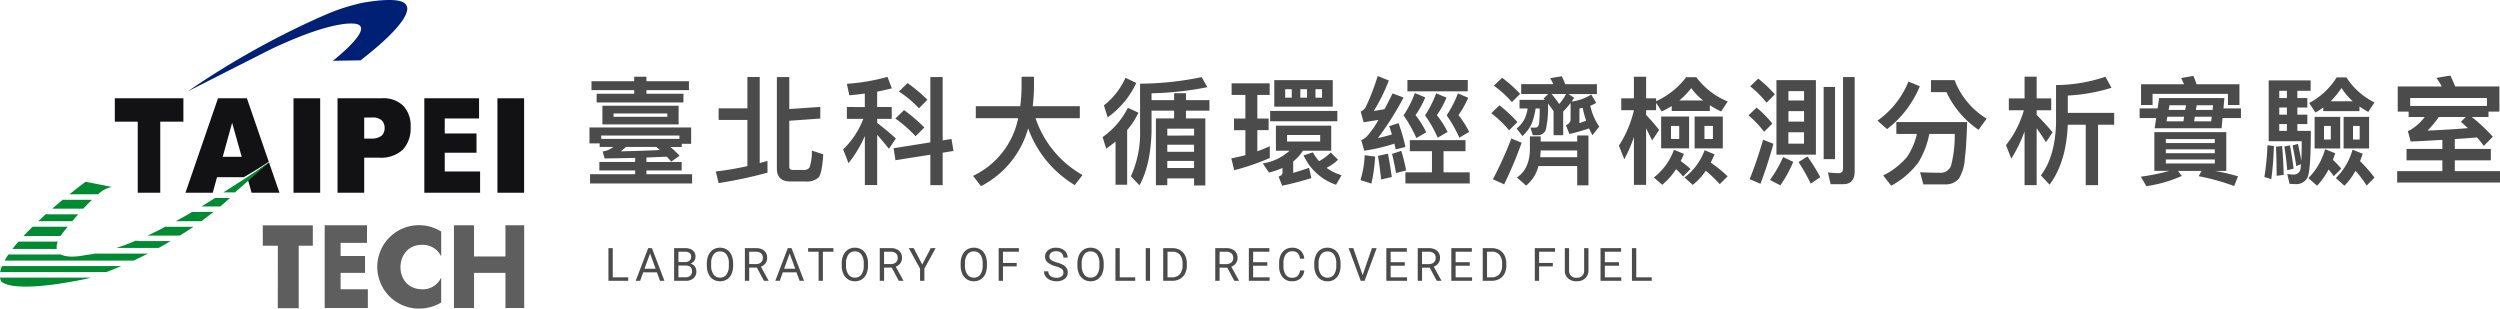 <svg xmlns="http://www.w3.org/2000/svg" width="489.699" height="60.446" viewBox="0 0 489.699 60.446">
  <g id="logo" transform="translate(-78 -76.206)">
    <g id="Group_1983" data-name="Group 1983" transform="translate(78 76.206)">
      <g id="Group_1982" data-name="Group 1982">
        <path id="Path_13063" data-name="Path 13063" d="M117.084,226.735h9.8v4h-2.763v12.237h-4.1l.016-12.237h-2.954Z" transform="translate(-65.61 -182.598)" fill="#5f5e5e" fill-rule="evenodd"/>
        <path id="Path_13064" data-name="Path 13064" d="M130.475,226.717h8.29v3.447h-5.172v2.571h4.789v3.308h-4.789v3.212h5.336v3.676h-8.454Z" transform="translate(-66.875 -182.596)" fill="#5f5e5e" fill-rule="evenodd"/>
        <path id="Path_13065" data-name="Path 13065" d="M158.434,226.717V242.93h3.935v-6.888h6.151v6.888h3.673V226.717H168.52v6.113h-6.153v-6.113Z" transform="translate(-69.515 -182.596)" fill="#5f5e5e" fill-rule="evenodd"/>
        <path id="Path_13066" data-name="Path 13066" d="M150.432,239.251c-5.6-.218-5.261-8.91.338-8.692a3.95,3.95,0,0,1,3.6,2.278l.005-4.875a8.169,8.169,0,1,0-4.657,15.075,8.506,8.506,0,0,0,4.649-1.182v-4.9a3.951,3.951,0,0,1-3.934,2.3" transform="translate(-67.949 -182.598)" fill="#5f5e5e" fill-rule="evenodd"/>
        <path id="Path_13067" data-name="Path 13067" d="M100.889,195.873A162.868,162.868,0,0,1,127,181.245q.86-.376,1.73-.741a38.95,38.95,0,0,1,6.506-1.99c.427-.076.879-.146,1.342-.211,2.177-.306,4.641-.489,6.043-.04a2.7,2.7,0,0,1,.472.2,1.432,1.432,0,0,1,.7,1.7,3.3,3.3,0,0,1-.187.6c-.584,1.412-2.58,4.155-8.9,9.051l-5.432.089s7.963-6.173,4.791-7.168c0,0-3.567-1.416-16.915,4.9Z" transform="translate(-64.081 -177.995)" fill="#002076" fill-rule="evenodd"/>
        <path id="Path_13068" data-name="Path 13068" d="M85.078,199.255H98.511v4.579H93.979v13.923H89.567V203.834h-4.49Z" transform="translate(-62.587 -180.003)" fill="#121114" fill-rule="evenodd"/>
        <rect id="Rectangle_667" data-name="Rectangle 667" width="5.225" height="18.502" transform="translate(57.492 19.252)" fill="#121114"/>
        <rect id="Rectangle_668" data-name="Rectangle 668" width="5.226" height="18.502" transform="translate(97.437 19.252)" fill="#121114"/>
        <path id="Path_13069" data-name="Path 13069" d="M138.478,207.147h1.292a3.291,3.291,0,0,0,2.124-.562,2.047,2.047,0,0,0,.584-1.481,2.155,2.155,0,0,0-.514-1.476,2.585,2.585,0,0,0-1.988-.6h-1.5Zm-5.228-7.892h8.657a5.526,5.526,0,0,1,4.233,1.482,5.713,5.713,0,0,1,1.428,4.2,6.043,6.043,0,0,1-1.525,4.384,6.3,6.3,0,0,1-4.694,1.567h-2.872v6.866H133.25Z" transform="translate(-67.137 -180.003)" fill="#121114" fill-rule="evenodd"/>
        <path id="Path_13070" data-name="Path 13070" d="M152.026,199.255h10.723v3.955h-6.723v2.941h6.222v3.773h-6.222v3.659h6.926v4.173H152.026Z" transform="translate(-68.91 -180.003)" fill="#121114" fill-rule="evenodd"/>
        <path id="Path_13071" data-name="Path 13071" d="M107.658,210.714l1.839-6.654,1.878,6.654h-3.717m4.737-11.459h-5.661l-6.372,18.5h5.349l.831-3.044h5.239c2.507-1.433,4.138-2.524,4.9-3.018Zm6.383,18.5-2.056-5.946-4.216,3.059.8,2.887Z" transform="translate(-64.031 -180.003)" fill="#121114" fill-rule="evenodd"/>
        <path id="Path_13072" data-name="Path 13072" d="M79.467,219.364a5.241,5.241,0,0,1,2.709-1.43l-5.158-1.021s-1.307.968-3.172,2.45ZM104,219h2.274l6.656-5.864S109.915,215.262,104,219m-1.429,1.1c-.068,0-.123-.015-.207-.015-.854.56-1.726,1.089-2.639,1.675H103.4c.393-.356.787-.666,1.171-1.021l.705-.639Zm-4.683,2.722c-1.036.625-2.124,1.222-3.211,1.823h4.994c.817-.6,1.606-1.2,2.394-1.823Zm-5.021,2.912a.223.223,0,0,1-.149-.054c-1.2.638-2.385,1.225-3.567,1.783h6.287c.9-.532,1.782-1.117,2.709-1.729Zm-5.339,2.8a.221.221,0,0,1-.174-.054h-.587a36.173,36.173,0,0,1-3.742,1.4h8.288c.762-.407,1.554-.856,2.342-1.347Zm-8.519,2.449s-.042,0-.042-.026a13.051,13.051,0,0,1-1.784.285s-3.374.8-5.008-.079H61.889a11.07,11.07,0,0,0-.742,1.2H86.422c.9-.436,1.852-.9,2.818-1.377Zm-18.377,2.451a5,5,0,0,0-.36,1.17H81.075c.83-.3,1.836-.71,2.91-1.17Zm-.387,2.26a2.732,2.732,0,0,0,.185.64s1.26,2.8,16.958-.449c0,0,.192-.056.584-.191Zm11.113-5.623a2.524,2.524,0,0,1,.219-1.429h-7.7a17.952,17.952,0,0,0-1.2,1.429Zm.747-2.531a1.25,1.25,0,0,1,.1-.178s.5-.667,1.294-1.632H66.632c-.612.583-1.209,1.2-1.783,1.81Zm2.287-2.9c.382-.436.776-.9,1.171-1.349H69.5a.657.657,0,0,1-.231-.066c-.505.463-1.015.926-1.52,1.415Zm2.164-2.45c.547-.584,1.144-1.2,1.7-1.744H72.663a.266.266,0,0,1-.109-.012c-.667.558-1.362,1.117-2.07,1.756Z" transform="translate(-60.242 -181.313)" fill="#008a32" fill-rule="evenodd"/>
      </g>
      <path id="Path_15208" data-name="Path 15208" d="M1.932-18.009v1.748H10.3v.713H2.944v1.7h17v-1.7H12.7v-.713h8.326v-1.748H12.7v-.874H10.3v.874ZM4.071-13.2v3.657H19V-13.2ZM16.79-11.04H6.256v-.644H16.79Zm4.669,2.093H1.541v3.128h2v.69H6.21a4.023,4.023,0,0,1-2.093.874l.391,1.38c2.024-.023,4-.069,5.98-.115v.8H3.473V-.529h7.015V.207H1.656V2.024H21.643V.207H12.7V-.529h6.9V-2.185H12.7v-.874c1.334-.046,2.668-.115,3.979-.161.3.322.6.644.874.966L19.2-3.4a22.089,22.089,0,0,0-1.794-1.725h2.208V-5.75h1.84ZM3.841-6.716V-7.36H19.159v.644ZM14.628-5.129l.69.6c-2.438.115-4.991.207-7.636.253.322-.253.644-.529,1.012-.851ZM32.476-18.837V-12.7H26.841v2.277h5.635V-1.38A60.933,60.933,0,0,1,26.289-.322l.552,2.277A89.518,89.518,0,0,0,36.409-.092v-2.3q-.725.207-1.518.414V-18.837ZM43.861,1.633A3.38,3.38,0,0,0,46.414.851c.46-.529.759-2.047.92-4.531L45.1-4.416a9.611,9.611,0,0,1-.46,3.335,1.445,1.445,0,0,1-1.2.46h-2q-.759,0-.759-.621v-9.016l6.072-.437v-2.277l-6.072.414v-6.256H38.249V-.92c0,1.7.874,2.553,2.668,2.553ZM72.45-6.693l-1.725.276v-12.4H68.31V-6.026l-7.2,1.15.368,2.346L68.31-3.611V2.346h2.415V-4l2.116-.345Zm-8.6-10.948-1.7,1.656A21.066,21.066,0,0,1,66.079-12.7l1.656-1.679A30.834,30.834,0,0,0,63.848-17.641Zm-.69,5.29-1.7,1.656a24.283,24.283,0,0,1,3.956,3.473l1.725-1.725A32.426,32.426,0,0,0,63.158-12.351Zm-11.2-.6v2.323h3.22a16.47,16.47,0,0,1-3.956,5.98l1.058,2.691a23.133,23.133,0,0,0,3.2-5.336V2.323h2.415V-7.5c.644.69,1.4,1.61,2.3,2.737l1.357-2.024c-1.242-1.127-2.461-2.139-3.657-3.059v-.782h2.852v-2.323H57.891v-3.013c1.012-.184,1.955-.414,2.875-.644l-.851-2.254A38.951,38.951,0,0,1,51.957-17.5l.483,2.254q1.552-.138,3.036-.345v2.645Zm25.254-.161v2.346h8.3A15.947,15.947,0,0,1,76.682.529l1.541,2.024A18.258,18.258,0,0,0,87.469-8.763,21.479,21.479,0,0,0,96.6,2.346L98.118.368a20.129,20.129,0,0,1-9.2-11.132h8.671V-13.11H88.366a35.575,35.575,0,0,0,.253-4.255v-1.518H86.181v2.07c-.023,1.288-.115,2.507-.253,3.7Zm44.252-5.7a60.549,60.549,0,0,1-12.075,1.288v9.2A20.352,20.352,0,0,1,107.594.621l1.679,1.771c1.472-2.668,2.277-6.256,2.369-10.718v-3.91h4.416v1.518h-3.565V2.369h2.231V1.035h5.244v1.38h2.208V-10.718h-3.795v-1.518h4.6v-2.07h-4.6v-1.357h-2.323v1.357h-4.416V-15.64a61.532,61.532,0,0,0,10.925-1.2Zm-6.739,17.8v-1.38h5.244v1.38Zm0-3.174v-1.38h5.244v1.38Zm0-3.174V-8.717h5.244V-7.36Zm-8.188-11.316a14.242,14.242,0,0,1-4.232,5.4l.736,2.346a17.166,17.166,0,0,0,5.612-6.739Zm.46,5.865a15.386,15.386,0,0,1-4.945,5.75l.713,2.277c.621-.46,1.219-.92,1.817-1.4V2.277h2.277V-8.441a14.365,14.365,0,0,0,2.208-3.4Zm20.792,2.116v2.277h2.231v4.9q-1.346.345-2.76.621l.575,2.323A46.771,46.771,0,0,0,134.8-2.967v-2.3c-.8.368-1.61.69-2.438.989v-4.14h2.208v-2.277h-2.208v-4.623h2.415v-2.277h-7.452v2.277h2.691v4.623Zm7.889-7.521v5.2h11.454v-5.2Zm9.361,3.427H143.75v-1.656h1.288Zm-2.944,0h-1.311v-1.656h1.311Zm-2.99,0h-1.288v-1.656H139.1Zm-4.232,2.6v2.024h13.156V-12.19ZM136-9.292v4.9h2.668a10,10,0,0,1-5.244,2.484l1.219,1.794a15.539,15.539,0,0,0,2.645-.9v.966c0,.322-.253.552-.759.713l.69,1.794a55.149,55.149,0,0,0,5.727-1.5l-.46-2c-1.035.368-2.07.69-3.1.989V-2.277a8.854,8.854,0,0,0,1.909-2.116h5.543v-4.9Zm8.671,3.105h-6.486V-7.475h6.486Zm2.07,2.139a9.475,9.475,0,0,1-2.277,1.7,8.6,8.6,0,0,1-1.219-1.725l-1.817.6a10.807,10.807,0,0,0,6.348,5.75L148.856.414a10.339,10.339,0,0,1-2.944-1.449,8.731,8.731,0,0,0,2.254-1.587ZM166.566-4.3v4.14h-5.2V2.024h12.6V-.161h-5.129V-4.3h4.3V-6.463h-10.9V-4.3Zm-4.807-13.938v2.208h11.822v-2.208Zm1.472,2.553A21.185,21.185,0,0,1,161-11.316a25.428,25.428,0,0,1,2.507,4.439L165.439-8a16.774,16.774,0,0,0-2.093-3.358,17.819,17.819,0,0,0,1.909-3.473Zm4.163.046a20.641,20.641,0,0,1-2.185,4.324,23.881,23.881,0,0,1,2.484,4.37l1.932-1.127a18.247,18.247,0,0,0-2.093-3.289,18.612,18.612,0,0,0,1.886-3.427Zm4.255.023a21.158,21.158,0,0,1-2.208,4.3,23.881,23.881,0,0,1,2.484,4.37l1.932-1.127a18.248,18.248,0,0,0-2.093-3.289,19.734,19.734,0,0,0,1.909-3.4Zm-18.262,12.1a18.9,18.9,0,0,1-.828,4.876l2.139.69a30.556,30.556,0,0,0,.736-5.29Zm4.554-.3-1.955.437q.345,2,.621,4.623L158.7.759C158.47-.9,158.217-2.415,157.941-3.818Zm2.07-5.98-1.817.6c.184.506.345,1.058.529,1.61-.92.276-1.817.529-2.737.713A58.133,58.133,0,0,0,161-14.812l-2.139-.805c-.552,1.1-1.081,2.139-1.587,3.082-.69.138-1.38.253-2.093.345a35.9,35.9,0,0,0,2.944-5.957l-2.185-.874a45.2,45.2,0,0,1-2.369,6.118,2.244,2.244,0,0,1-.966.851l.575,2.093c1.012-.161,1.978-.322,2.9-.46a17.466,17.466,0,0,1-2.346,3.312,4.015,4.015,0,0,1-1.012.644l.575,2.07a35.535,35.535,0,0,0,5.911-1.38c.092.368.161.736.253,1.127l1.909-.483A33.831,33.831,0,0,0,160.011-9.8Zm.552,5.428-1.817.6c.3,1.2.552,2.438.782,3.749l1.978-.506A34.829,34.829,0,0,0,160.563-4.37ZM180.32-18.676l-1.633,1.541a20.979,20.979,0,0,1,3.542,3.22l1.61-1.61A26.918,26.918,0,0,0,180.32-18.676Zm-.529,5.382-1.61,1.564a21.5,21.5,0,0,1,3.5,3.335l1.633-1.61A29.065,29.065,0,0,0,179.791-13.294Zm2.323,6.509A72.679,72.679,0,0,1,178.5,1.2l2.208.989a78.007,78.007,0,0,0,3.427-8.142Zm5.75,2.346h7.153v1.311h-7.245C187.818-3.542,187.841-3.979,187.864-4.439Zm7.153-1.748h-7.153V-7.2h-2.116v2.622c-.046,2.484-.874,4.3-2.53,5.428l1.794,1.587a7.226,7.226,0,0,0,2.415-3.818h7.59V2.392h2.208V-7.383h-2.208ZM189.336-15.5l-.9.874c.069.069.138.161.23.276h-4.945v1.679h1.587a7.3,7.3,0,0,1-.621,2.093,5.729,5.729,0,0,1-1.541,1.84l1.15,1.472a7.946,7.946,0,0,0,1.817-2.438,14.424,14.424,0,0,0,.759-2.967h.805a28.87,28.87,0,0,1-.138,3.036c-.092.437-.3.667-.621.713h-1.058l.46,1.495h1.035a1.657,1.657,0,0,0,1.518-1.081,20,20,0,0,0,.414-5.129,15.791,15.791,0,0,1,1.1,1.518v4.692h1.886v-4.646a15.58,15.58,0,0,0,1.449-1.679v3.289c0,.46-.322.805-.92,1.081l.69,1.725c1.518-.368,2.783-.736,3.841-1.1.207.46.437.9.667,1.334l1.334-1.7a11.16,11.16,0,0,1-1.748-4.071,6.712,6.712,0,0,0,1.15-.575l-.966-1.633a9.4,9.4,0,0,1-3.841,1.38c.161-.23.322-.483.483-.736l-1.1-.736h5.566v-1.932h-6.21A16.3,16.3,0,0,0,192-18.975l-2.277.368q.311.517.621,1.173h-6.3V-15.5Zm2.162,1.955c-.46-.644-.943-1.311-1.495-1.955h2.829A9.847,9.847,0,0,1,191.5-13.547Zm4.6.759a19.187,19.187,0,0,0,.667,2.507l-1.311.483V-12.65C195.638-12.7,195.868-12.742,196.1-12.788Zm7.544-1.863v2.323h2.484a21.689,21.689,0,0,1-2.944,6.946l1.058,2.668a27.8,27.8,0,0,0,1.886-4.37V2.3h2.392V-8.786c.345.69.736,1.472,1.173,2.392l1.38-2.07c-.874-1.081-1.725-2.07-2.553-2.944v-.92h1.955v-1.449l1.1,1.7c.667-.322,1.311-.667,1.955-1.058v.966h7.475v-1.127a19.424,19.424,0,0,0,2.208,1.219L224.5-14.03a14.728,14.728,0,0,1-6.164-4.761h-1.978a15.074,15.074,0,0,1-5.888,4.692v-.552h-1.955v-4.232h-2.392v4.232Zm16.054.414h-4.669a15.485,15.485,0,0,0,2.323-2.415A11.559,11.559,0,0,0,219.7-14.237Zm-1.679,3.151v6.233h5.52v-6.233ZM221.6-6.693h-1.656V-9.246H221.6ZM214.383-.782a13.12,13.12,0,0,1,1.38,1.449l1.449-1.472a15.413,15.413,0,0,0-1.932-1.564c.23-.437.437-.9.644-1.4l-1.955-.805A12.014,12.014,0,0,1,210.036.851l1.633,1.426A12.99,12.99,0,0,0,214.383-.782ZM220.2-.46a23.4,23.4,0,0,1,2.737,2.622L224.48.621a26.136,26.136,0,0,0-3.312-2.691c.253-.506.506-1.035.759-1.61l-1.955-.8A11.742,11.742,0,0,1,216.039.851l1.61,1.449A12.3,12.3,0,0,0,220.2-.46Zm-8.74-10.626v6.233h5.474v-6.233ZM215-6.693h-1.61V-9.246H215Zm15.479-11.822L228.9-17a19.838,19.838,0,0,1,3.2,3.2l1.633-1.633A24.828,24.828,0,0,0,230.483-18.515Zm-.322,5.681-1.587,1.518a20.348,20.348,0,0,1,3.059,3.22l1.61-1.61A21.827,21.827,0,0,0,230.161-12.834Zm1.265,6.279A76.359,76.359,0,0,1,228.8,1.173l2.116.92c.92-2.438,1.771-5.06,2.53-7.843Zm2.622-11.661v14.6h7.728v-14.6Zm5.4,12.443h-3.059V-8h3.059ZM236.394-10.1v-2.047h3.059V-10.1Zm0-4.14v-1.817h3.059v1.817ZM240.12-3.266l-1.748,1.1a36.781,36.781,0,0,1,2.392,4.232L242.627.782A36.631,36.631,0,0,0,240.12-3.266Zm-4.761.115a25.077,25.077,0,0,1-2.576,4.485l2.024,1.058a24.5,24.5,0,0,0,2.53-4.6Zm7.935-13.731V-2.737h2.231V-16.882Zm3.818,19.044c1.495,0,2.254-.851,2.254-2.507V-18.814h-2.277V-.966c0,.644-.276.966-.8.966a17.9,17.9,0,0,1-2.162-.138l.529,2.3ZM259.9-17.94a17.21,17.21,0,0,1-6.072,7.659l1.886,1.656a20.31,20.31,0,0,0,6.417-8.4Zm4.416-.276v2.346h3.036a18.109,18.109,0,0,0,6.279,7.383l1.587-2.185a15.18,15.18,0,0,1-6.279-7.544Zm-2.76,10.534A13.508,13.508,0,0,1,259.647-3.2,14.733,14.733,0,0,1,254.955.46l1.564,2a16.225,16.225,0,0,0,5.313-4.531,17.117,17.117,0,0,0,2.162-5.612h4.968a23.2,23.2,0,0,1-.713,6.21,2.176,2.176,0,0,1-2.231,1.4c-1.2,0-2.484-.046-3.841-.092l.644,2.369h4.416a3.279,3.279,0,0,0,2.553-1.15,8.418,8.418,0,0,0,1.15-3.841c.23-1.84.368-4.232.46-7.222H257.531v2.323Zm23.46-1.127c.506.713,1.127,1.633,1.817,2.737L288.144-8c-1.035-1.219-2.07-2.346-3.128-3.4v-.92h2.852v-2.323h-2.852v-4.255h-2.369v4.255h-3.082v2.323h2.944a19.64,19.64,0,0,1-3.5,6.831l1.035,2.645a26.7,26.7,0,0,0,2.6-5.336V2.346h2.369Zm13.478-10.074a31,31,0,0,1-9.683,1.633v7.613Q288.6-3.185,285.844.437l1.7,1.817q3.277-4.381,3.565-11.73h3.519V2.346h2.415V-9.476H300.2V-11.8h-9.085v-3.4a34.161,34.161,0,0,0,8.556-1.518ZM309.005-14.7l-.3,2.024h-3.519v1.886h3.243l-.3,2h13.11l.184-2h3.611v-1.886h-3.427l.184-2.024Zm1.449,4.554.161-.9H313.9l-.138.9Zm5.543-.9h3.312l-.115.9h-3.335Zm-5.129-1.334.161-.92h3.243l-.161.92Zm5.5-.92h3.2l-.092.92H316.2Zm-8.3,5.267v7.59h2.921A37.792,37.792,0,0,1,305.417.69L306.5,2.553a26.311,26.311,0,0,0,6.946-2l-.736-.989h4.6L316.756.6A43.641,43.641,0,0,1,323.7,2.53l.759-1.909a44.519,44.519,0,0,0-4.508-1.058h2.208v-7.59Zm11.845,6.141h-9.591v-.782h9.591ZM310.316-3.91v-.759h9.591v.759Zm0-1.978V-6.67h9.591v.782Zm14.421-11.523h-8.395c-.207-.6-.414-1.15-.621-1.633l-2.415.414a12.05,12.05,0,0,1,.575,1.219h-8.418v4.071h2.254v-2.185h14.766v2.185h2.254Zm7.8,4.554h1.495v1.4h-1.495Zm0,3.243h1.495V-8.28h-1.495Zm3.542,1.334V-9.614h1.955v-1.84h-1.955v-1.4h1.955V-14.7h-1.955v-1.426h2.6V-18.17h-8.211V-6.256h6.463c0,1.587-.023,2.875-.069,3.841-.184-1.012-.391-2.116-.667-3.312l-1.058.3c.276,1.311.529,2.668.736,4.048l.943-.368c-.046.276-.069.529-.092.736A1.33,1.33,0,0,1,335.294.276a7.49,7.49,0,0,1-1.2-.115l.46,1.932c.368.023.736.046,1.081.046A2.444,2.444,0,0,0,338.077.828c.414-.874.644-3.91.644-9.108Zm-2.047-7.843V-14.7h-1.495v-1.426Zm.6,10.672-1.1.23c.23,1.334.414,2.9.575,4.646l1.242-.3C335.133-2.53,334.9-4.048,334.627-5.451Zm-1.541.138-1.2.138c.069,1.334.115,3.243.138,5.7l1.38-.184C333.339-2.047,333.224-3.933,333.086-5.313Zm-2.875-.161a46.65,46.65,0,0,1-.6,6.233l1.357.414a56.422,56.422,0,0,0,.506-6.486ZM342.194-.713A10.051,10.051,0,0,1,343.206.6l1.472-1.472A16.087,16.087,0,0,0,343.045-2.6c.138-.414.3-.828.46-1.288l-2-.8A12.7,12.7,0,0,1,338.238.966l1.7,1.5A13.656,13.656,0,0,0,342.194-.713Zm5.267.253a19.925,19.925,0,0,1,2.185,2.9L351.187.874a27.007,27.007,0,0,0-2.829-3.22c.184-.46.345-.943.529-1.449l-2-.8A12.448,12.448,0,0,1,343.62.966l1.679,1.5A12.681,12.681,0,0,0,347.461-.46Zm-6.3-12.4v.713h7.084v-.9a20.164,20.164,0,0,0,1.725,1.058l1.219-1.863a13.69,13.69,0,0,1-5.5-4.9h-1.909a14.179,14.179,0,0,1-5.382,5.014l1.219,1.863A15.866,15.866,0,0,0,341.159-12.857Zm5.773-1.219h-4.324a17.064,17.064,0,0,0,2.116-2.6A12.757,12.757,0,0,0,346.932-14.076Zm-7.475,3.059V-4.83h5.014v-6.187Zm3.174,4.439H341.3V-9.246h1.334Zm2.507-4.439V-4.83h4.991v-6.187Zm3.151,4.439h-1.311V-9.246h1.311Zm9.591-5.474v1.058h3.151a10.112,10.112,0,0,1-2.806,2.53,2.248,2.248,0,0,1-.506.207l.552,2.07c2.116-.092,4.186-.207,6.21-.322v1.771h-7.015v2.231h7.015V-.391h-8.855V1.84h20.148V-.391h-8.855V-2.507h7.061V-4.738h-7.061V-6.67c1.472-.092,2.921-.207,4.347-.322A16.838,16.838,0,0,1,372.6-5.336l1.771-1.794a33.75,33.75,0,0,0-4.117-3.864h3.266v-1.058h2.139v-4.922h-8.671c-.3-.782-.621-1.5-.943-2.139l-2.714.46a14.847,14.847,0,0,1,1.035,1.679h-8.625v4.922Zm5.911,1.058h5.29l-.966.943,1.38,1.242c-2.622.207-5.267.368-7.912.483A21.872,21.872,0,0,0,363.791-10.994Zm9.43-2.162H358.179V-14.72h15.042Z" transform="translate(113.925 33.914)" fill="#4b4b4b"/>
      <path id="Path_15209" data-name="Path 15209" d="M1.591-.69H4.623V0H.743V-6.4h.848Zm8.646-.98H7.556L6.954,0h-.87L8.528-6.4h.738L11.714,0h-.866ZM7.811-2.364H9.987L8.9-5.357ZM13.61,0V-6.4H15.7a2.428,2.428,0,0,1,1.567.431,1.552,1.552,0,0,1,.525,1.274,1.3,1.3,0,0,1-.255.793,1.652,1.652,0,0,1-.694.534,1.484,1.484,0,0,1,.82.552,1.583,1.583,0,0,1,.3.969,1.711,1.711,0,0,1-.558,1.354A2.308,2.308,0,0,1,15.829,0Zm.844-2.993v2.3h1.393A1.341,1.341,0,0,0,16.776-1a1.073,1.073,0,0,0,.341-.842q0-1.156-1.257-1.156Zm0-.677h1.274a1.338,1.338,0,0,0,.885-.277.927.927,0,0,0,.332-.751.912.912,0,0,0-.308-.767A1.513,1.513,0,0,0,15.7-5.7H14.454Zm10.716.677a3.958,3.958,0,0,1-.316,1.641,2.4,2.4,0,0,1-.9,1.07A2.466,2.466,0,0,1,22.6.088a2.445,2.445,0,0,1-1.34-.371,2.454,2.454,0,0,1-.907-1.059,3.8,3.8,0,0,1-.332-1.593V-3.4a3.911,3.911,0,0,1,.321-1.63,2.445,2.445,0,0,1,.907-1.083,2.435,2.435,0,0,1,1.343-.376,2.48,2.48,0,0,1,1.356.371,2.392,2.392,0,0,1,.9,1.077A3.977,3.977,0,0,1,25.17-3.4Zm-.839-.413a2.869,2.869,0,0,0-.457-1.747,1.507,1.507,0,0,0-1.279-.609,1.491,1.491,0,0,0-1.259.609,2.81,2.81,0,0,0-.472,1.69v.47a2.873,2.873,0,0,0,.464,1.734A1.5,1.5,0,0,0,22.6-.628a1.492,1.492,0,0,0,1.266-.6,2.857,2.857,0,0,0,.461-1.707Zm5.487.817h-1.5V0h-.848V-6.4h2.118a2.507,2.507,0,0,1,1.663.492,1.771,1.771,0,0,1,.582,1.433,1.723,1.723,0,0,1-.323,1.042,1.928,1.928,0,0,1-.9.664l1.5,2.716V0h-.905Zm-1.5-.69h1.3a1.464,1.464,0,0,0,1-.325,1.1,1.1,0,0,0,.371-.87,1.157,1.157,0,0,0-.354-.91A1.5,1.5,0,0,0,29.606-5.7H28.314ZM37.58-1.67H34.9L34.3,0h-.87l2.443-6.4h.738L39.057,0h-.866Zm-2.426-.694H37.33L36.24-5.357ZM44.807-5.7H42.751V0h-.839V-5.7H39.859V-6.4h4.948ZM51.59-2.993a3.958,3.958,0,0,1-.316,1.641,2.4,2.4,0,0,1-.9,1.07,2.466,2.466,0,0,1-1.354.369,2.445,2.445,0,0,1-1.34-.371,2.454,2.454,0,0,1-.907-1.059,3.8,3.8,0,0,1-.332-1.593V-3.4a3.911,3.911,0,0,1,.321-1.63,2.445,2.445,0,0,1,.907-1.083,2.435,2.435,0,0,1,1.343-.376,2.48,2.48,0,0,1,1.356.371,2.392,2.392,0,0,1,.9,1.077A3.977,3.977,0,0,1,51.59-3.4Zm-.839-.413a2.869,2.869,0,0,0-.457-1.747,1.507,1.507,0,0,0-1.279-.609,1.491,1.491,0,0,0-1.259.609,2.81,2.81,0,0,0-.472,1.69v.47a2.873,2.873,0,0,0,.464,1.734,1.5,1.5,0,0,0,1.277.631,1.492,1.492,0,0,0,1.266-.6,2.857,2.857,0,0,0,.461-1.707Zm5.487.817h-1.5V0h-.848V-6.4H56a2.507,2.507,0,0,1,1.663.492,1.771,1.771,0,0,1,.582,1.433,1.723,1.723,0,0,1-.323,1.042,1.928,1.928,0,0,1-.9.664l1.5,2.716V0h-.905Zm-1.5-.69h1.3a1.464,1.464,0,0,0,1-.325,1.1,1.1,0,0,0,.371-.87,1.157,1.157,0,0,0-.354-.91A1.5,1.5,0,0,0,56.027-5.7H54.735Zm7.473.092L63.877-6.4h.958L62.629-2.386V0h-.844V-2.386L59.58-6.4h.967Zm12.674.193a3.958,3.958,0,0,1-.316,1.641,2.4,2.4,0,0,1-.9,1.07,2.466,2.466,0,0,1-1.354.369,2.445,2.445,0,0,1-1.34-.371,2.454,2.454,0,0,1-.907-1.059,3.8,3.8,0,0,1-.332-1.593V-3.4a3.911,3.911,0,0,1,.321-1.63,2.445,2.445,0,0,1,.907-1.083,2.435,2.435,0,0,1,1.343-.376,2.48,2.48,0,0,1,1.356.371,2.392,2.392,0,0,1,.9,1.077A3.977,3.977,0,0,1,74.882-3.4Zm-.839-.413a2.869,2.869,0,0,0-.457-1.747,1.507,1.507,0,0,0-1.279-.609,1.491,1.491,0,0,0-1.259.609,2.81,2.81,0,0,0-.472,1.69v.47a2.873,2.873,0,0,0,.464,1.734,1.5,1.5,0,0,0,1.277.631,1.492,1.492,0,0,0,1.266-.6,2.857,2.857,0,0,0,.461-1.707Zm6.669.58H78.026V0h-.844V-6.4h3.964V-5.7h-3.12v2.188h2.685Zm7.629-.026a3.967,3.967,0,0,1-1.58-.767,1.465,1.465,0,0,1-.494-1.123,1.548,1.548,0,0,1,.6-1.25,2.4,2.4,0,0,1,1.571-.494,2.621,2.621,0,0,1,1.176.255,1.933,1.933,0,0,1,.8.7,1.8,1.8,0,0,1,.283.98h-.848a1.164,1.164,0,0,0-.369-.912,1.5,1.5,0,0,0-1.042-.332,1.539,1.539,0,0,0-.973.275.916.916,0,0,0-.349.762.824.824,0,0,0,.332.661A3.257,3.257,0,0,0,88.58-3.6a5.23,5.23,0,0,1,1.248.494,1.894,1.894,0,0,1,.668.631,1.61,1.61,0,0,1,.218.848A1.5,1.5,0,0,1,90.107-.38a2.586,2.586,0,0,1-1.622.468,3.008,3.008,0,0,1-1.23-.253,2.071,2.071,0,0,1-.881-.692,1.689,1.689,0,0,1-.31-1h.848a1.1,1.1,0,0,0,.428.916A1.8,1.8,0,0,0,88.485-.6a1.658,1.658,0,0,0,1.024-.272.885.885,0,0,0,.356-.743.869.869,0,0,0-.33-.727A3.8,3.8,0,0,0,88.34-2.852Zm9.411-.141a3.958,3.958,0,0,1-.316,1.641,2.4,2.4,0,0,1-.9,1.07,2.466,2.466,0,0,1-1.354.369,2.445,2.445,0,0,1-1.34-.371,2.454,2.454,0,0,1-.907-1.059,3.8,3.8,0,0,1-.332-1.593V-3.4a3.911,3.911,0,0,1,.321-1.63,2.445,2.445,0,0,1,.907-1.083,2.435,2.435,0,0,1,1.343-.376,2.48,2.48,0,0,1,1.356.371,2.392,2.392,0,0,1,.9,1.077A3.977,3.977,0,0,1,97.751-3.4Zm-.839-.413a2.869,2.869,0,0,0-.457-1.747,1.507,1.507,0,0,0-1.279-.609,1.491,1.491,0,0,0-1.259.609,2.81,2.81,0,0,0-.472,1.69v.47a2.873,2.873,0,0,0,.464,1.734,1.5,1.5,0,0,0,1.277.631,1.492,1.492,0,0,0,1.266-.6,2.857,2.857,0,0,0,.461-1.707ZM100.9-.69h3.032V0h-3.88V-6.4h.848Zm5.935.69h-.844V-6.4h.844Zm2.577,0V-6.4h1.806a2.908,2.908,0,0,1,1.477.369,2.5,2.5,0,0,1,.991,1.05,3.419,3.419,0,0,1,.354,1.564v.409a3.431,3.431,0,0,1-.349,1.586,2.457,2.457,0,0,1-1,1.046,3.093,3.093,0,0,1-1.51.374Zm.844-5.7V-.69h.888a1.932,1.932,0,0,0,1.518-.606,2.5,2.5,0,0,0,.543-1.727V-3.4a2.544,2.544,0,0,0-.512-1.694A1.823,1.823,0,0,0,111.24-5.7Zm11.7,3.116h-1.5V0h-.848V-6.4h2.118a2.507,2.507,0,0,1,1.663.492,1.771,1.771,0,0,1,.582,1.433,1.723,1.723,0,0,1-.323,1.042,1.928,1.928,0,0,1-.9.664l1.5,2.716V0h-.905Zm-1.5-.69h1.3a1.464,1.464,0,0,0,1-.325,1.1,1.1,0,0,0,.371-.87,1.157,1.157,0,0,0-.354-.91,1.5,1.5,0,0,0-1.022-.321h-1.292Zm9.349.321h-2.773V-.69h3.221V0h-4.065V-6.4h4.021V-5.7h-3.177v2.057h2.773Zm7.24.927A2.354,2.354,0,0,1,136.3-.464a2.456,2.456,0,0,1-1.677.552A2.255,2.255,0,0,1,132.8-.725a3.271,3.271,0,0,1-.683-2.175v-.615a3.646,3.646,0,0,1,.319-1.569,2.38,2.38,0,0,1,.9-1.039,2.514,2.514,0,0,1,1.354-.363,2.312,2.312,0,0,1,1.635.569,2.382,2.382,0,0,1,.716,1.575H136.2a1.83,1.83,0,0,0-.477-1.107,1.445,1.445,0,0,0-1.026-.343,1.51,1.51,0,0,0-1.268.6,2.742,2.742,0,0,0-.459,1.7v.62a2.819,2.819,0,0,0,.435,1.657A1.406,1.406,0,0,0,134.62-.6,1.624,1.624,0,0,0,135.7-.921a1.768,1.768,0,0,0,.5-1.11Zm7.108-.962a3.958,3.958,0,0,1-.316,1.641,2.4,2.4,0,0,1-.9,1.07,2.466,2.466,0,0,1-1.354.369,2.445,2.445,0,0,1-1.34-.371,2.454,2.454,0,0,1-.907-1.059,3.8,3.8,0,0,1-.332-1.593V-3.4a3.911,3.911,0,0,1,.321-1.63,2.445,2.445,0,0,1,.907-1.083,2.435,2.435,0,0,1,1.343-.376,2.48,2.48,0,0,1,1.356.371,2.392,2.392,0,0,1,.9,1.077,3.977,3.977,0,0,1,.316,1.641Zm-.839-.413a2.869,2.869,0,0,0-.457-1.747,1.507,1.507,0,0,0-1.279-.609,1.491,1.491,0,0,0-1.259.609,2.81,2.81,0,0,0-.472,1.69v.47a2.873,2.873,0,0,0,.464,1.734,1.5,1.5,0,0,0,1.277.631,1.492,1.492,0,0,0,1.266-.6,2.857,2.857,0,0,0,.461-1.707Zm5.161,2.285L150.3-6.4h.923L148.854,0h-.747l-2.369-6.4h.918Zm8.26-1.837h-2.773V-.69h3.221V0h-4.065V-6.4h4.021V-5.7h-3.177v2.057h2.773Zm4.88.369h-1.5V0h-.848V-6.4h2.118a2.507,2.507,0,0,1,1.663.492,1.771,1.771,0,0,1,.582,1.433,1.723,1.723,0,0,1-.323,1.042,1.928,1.928,0,0,1-.9.664l1.5,2.716V0H163Zm-1.5-.69h1.3a1.464,1.464,0,0,0,1-.325,1.1,1.1,0,0,0,.371-.87,1.157,1.157,0,0,0-.354-.91A1.5,1.5,0,0,0,161.4-5.7h-1.292Zm9.349.321h-2.773V-.69h3.221V0h-4.065V-6.4h4.021V-5.7h-3.177v2.057h2.773ZM172,0V-6.4H173.8a2.908,2.908,0,0,1,1.477.369,2.5,2.5,0,0,1,.991,1.05,3.419,3.419,0,0,1,.354,1.564v.409a3.431,3.431,0,0,1-.349,1.586,2.457,2.457,0,0,1-1,1.046,3.093,3.093,0,0,1-1.51.374Zm.844-5.7V-.69h.888a1.932,1.932,0,0,0,1.518-.606,2.5,2.5,0,0,0,.543-1.727V-3.4a2.544,2.544,0,0,0-.512-1.694,1.823,1.823,0,0,0-1.452-.613Zm12.885,2.878h-2.685V0H182.2V-6.4h3.964V-5.7h-3.12v2.188h2.685ZM192.71-6.4v4.351a2.041,2.041,0,0,1-.569,1.481,2.293,2.293,0,0,1-1.531.646l-.224.009a2.4,2.4,0,0,1-1.674-.567,2.027,2.027,0,0,1-.633-1.56V-6.4h.835v4.333a1.463,1.463,0,0,0,.382,1.079,1.469,1.469,0,0,0,1.09.385,1.479,1.479,0,0,0,1.1-.382,1.461,1.461,0,0,0,.38-1.077V-6.4Zm5.983,3.441H195.92V-.69h3.221V0h-4.065V-6.4H199.1V-5.7H195.92v2.057h2.773ZM202.074-.69h3.032V0h-3.88V-6.4h.848Z" transform="translate(118.436 55.009)" fill="#4b4b4b"/>
    </g>
  </g>
</svg>
